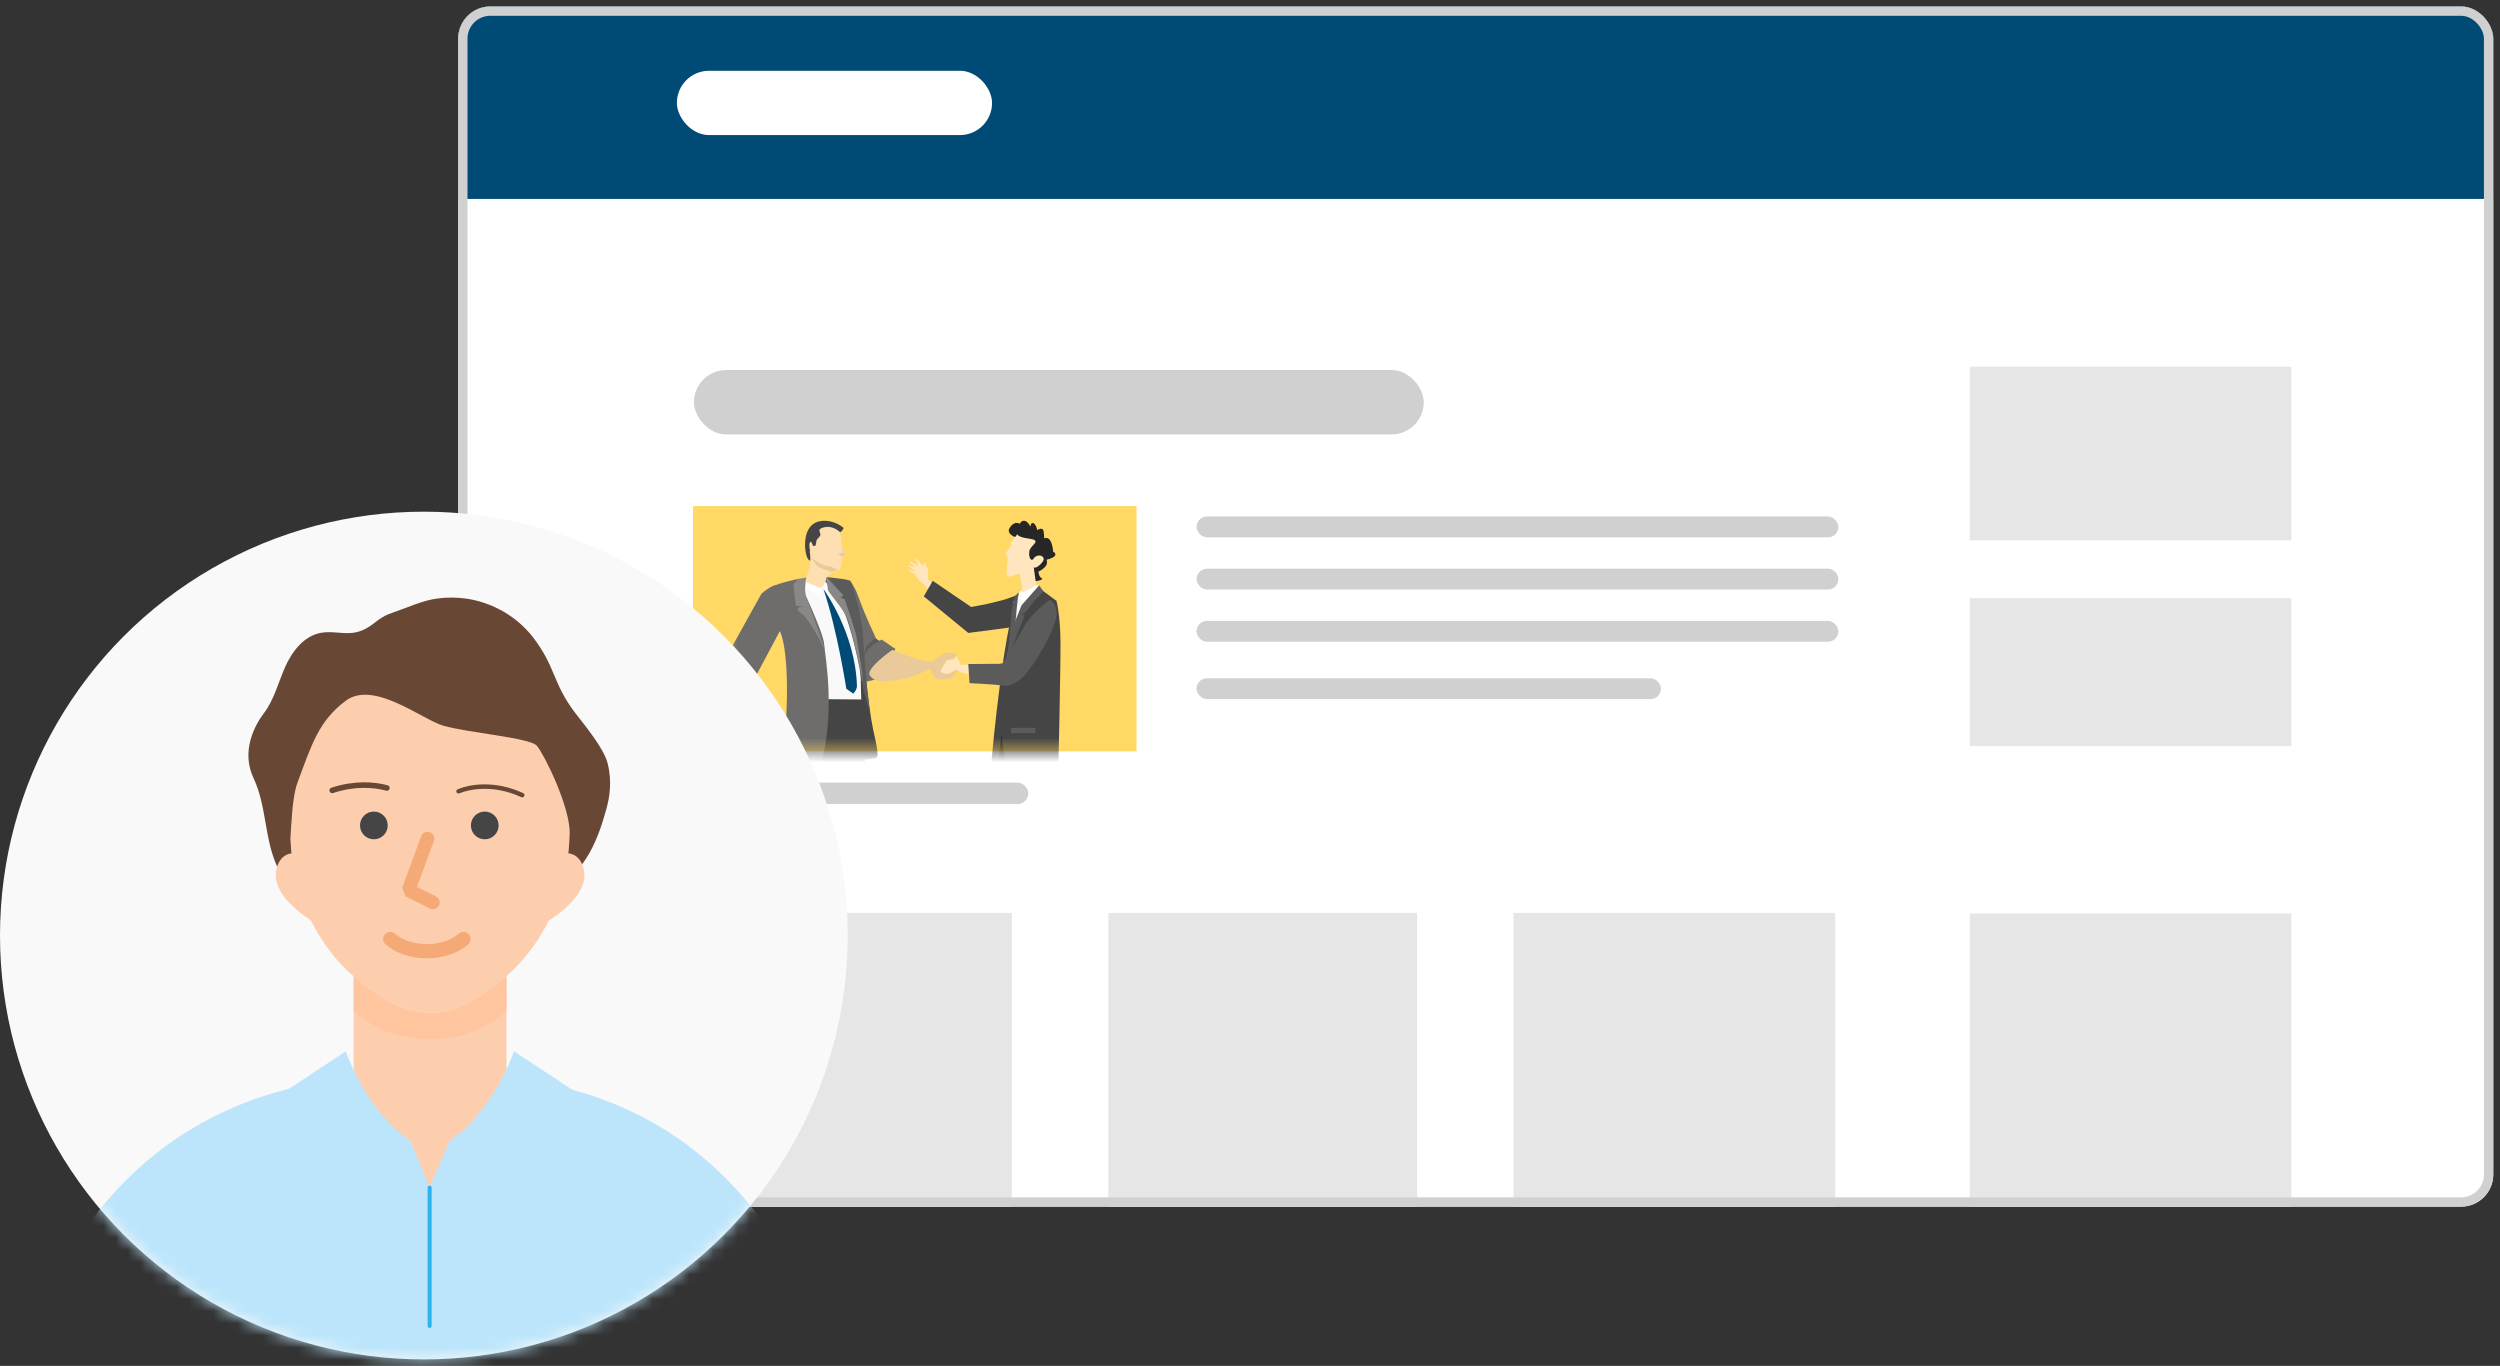 <svg width="205" height="112" viewBox="0 0 205 112" fill="none" xmlns="http://www.w3.org/2000/svg">
<rect x="0" y="0" width="205" height="112" fill="#333333" stroke="none"/>
<g clip-path="url(#clip0_2216_6811)">
<rect x="37.57" y="0.529" width="166.877" height="98.415" rx="2.637" fill="white"/>
<rect x="37.611" y="0.49" width="167.2" height="15.823" fill="#004B76"/>
<rect x="55.504" y="5.803" width="25.845" height="5.274" rx="2.637" fill="white"/>
<rect x="56.826" y="41.496" width="36.371" height="20.111" fill="#FFD866"/>
<rect x="161.52" y="30.066" width="26.372" height="14.241" fill="#E7E6E6"/>
<rect x="161.52" y="49.053" width="26.372" height="12.131" fill="#E7E6E6"/>
<rect x="161.52" y="74.898" width="26.372" height="25.845" fill="#E7E6E6"/>
<mask id="mask0_2216_6811" style="mask-type:luminance" maskUnits="userSpaceOnUse" x="59" y="41" width="32" height="21">
<path d="M90.795 41.53L59.228 41.53V61.52H90.795V41.53Z" fill="white"/>
</mask>
<g mask="url(#mask0_2216_6811)">
</g>
<mask id="mask1_2216_6811" style="mask-type:luminance" maskUnits="userSpaceOnUse" x="59" y="41" width="32" height="21">
<path d="M90.965 41.495L59.398 41.495V61.606H90.965V41.495Z" fill="white"/>
</mask>
<g mask="url(#mask1_2216_6811)">
<path d="M84.863 60.607C84.863 60.607 83.867 67.208 82.746 70.119C81.754 72.698 80.463 69.399 80.463 69.399L82.142 58.325L85.287 58.015C85.287 58.015 85.506 58.092 84.863 60.609V60.607Z" fill="#262626"/>
<path d="M82.804 58.595L82.506 62.843L83.058 63.156C83.058 63.156 83.507 69.447 83.617 69.764C84.245 71.574 85.75 70.448 85.946 69.836C86.142 69.223 86.394 64.719 86.256 61.44L86.119 58.16L82.804 58.597V58.595Z" fill="#194866"/>
<path d="M84.811 44.262C84.811 44.262 83.882 44.341 83.59 43.983C83.301 43.625 84.154 43.741 83.769 44.001C83.384 44.261 82.526 43.795 82.755 43.358C82.985 42.923 83.345 42.737 83.695 42.991C84.044 43.245 83.758 43.391 83.626 43.142C83.495 42.893 84.025 42.288 84.472 43.151C84.918 44.014 84.676 44.08 84.525 43.509C84.371 42.938 84.729 42.576 84.994 43.247C85.261 43.919 84.851 44.25 84.749 43.949C84.646 43.648 85.515 43.016 85.582 43.589C85.649 44.162 85.702 44.849 85.271 44.857C84.842 44.866 85.845 43.364 86.237 44.592C86.629 45.822 85.838 45.446 85.808 45.17C85.778 44.894 87.254 45.408 86.108 45.811C84.962 46.212 85.393 45.721 85.296 45.442C85.199 45.163 86.26 45.9 85.685 46.497C85.109 47.093 84.56 46.98 84.675 46.357C84.789 45.734 85.437 46.06 85.231 46.577C85.022 47.094 85.342 47.401 85.466 47.454C85.588 47.508 84.675 47.891 84.498 47.392C84.322 46.892 84.078 44.44 84.809 44.262H84.811Z" fill="#262626"/>
<path d="M83.413 43.813L82.885 44.506L82.891 44.767L82.432 45.397L82.636 45.757L82.541 46.856C82.541 46.856 82.462 47.447 83.009 47.232L83.556 47.016C83.556 47.016 84.017 48.491 83.7 48.754C83.38 49.017 83.154 49.316 83.284 49.479C83.403 49.627 83.715 49.518 84.037 49.483C84.609 49.418 84.989 49.529 85.234 49.54C85.41 49.549 85.165 49.44 85.117 49.069C85.07 48.702 84.768 46.53 84.768 46.53C84.768 46.53 84.865 46.57 85.001 46.511C85.137 46.452 85.746 45.979 85.543 45.705C85.34 45.431 84.897 45.553 84.75 45.812C84.603 46.072 84.335 45.795 84.4 45.229C84.466 44.663 85.58 44.332 84.309 44.158C83.458 44.042 83.417 43.811 83.417 43.811L83.413 43.813Z" fill="#FFE6BF"/>
<path d="M78.771 49.971L75.852 47.264C75.852 47.264 75.658 47.502 75.732 47.719C75.931 48.308 76.743 49.188 77.197 49.686C77.819 50.368 78.615 50.916 78.615 50.916L78.771 49.971Z" fill="#FFE6BF"/>
<path d="M75.852 47.994L75.483 47.675C75.483 47.675 75.302 47.532 75.15 47.296C74.998 47.058 75.084 46.827 75.28 46.637C75.478 46.447 75.625 46.426 75.625 46.426C75.625 46.426 75.942 46.569 75.902 46.857C75.861 47.145 76.147 47.781 76.04 47.826C75.93 47.872 75.852 47.994 75.852 47.994Z" fill="#FFE6BF"/>
<path d="M75.76 46.483L75.395 46.082L75.036 45.725L74.99 45.829L75.209 46.119L75.326 46.724L75.471 46.644L75.76 46.483Z" fill="#FFE6BF"/>
<path d="M75.085 46.267L74.69 46.057L74.619 46.145L74.971 46.423L75.227 46.829L75.472 46.643L75.085 46.267Z" fill="#FFE6BF"/>
<path d="M74.545 46.327L74.87 46.474L75.098 46.542L75.255 46.753L75.108 46.966L74.946 46.731L74.55 46.465L74.545 46.327Z" fill="#FFE6BF"/>
<path d="M74.471 46.681L75.092 46.843L75.193 47L75.101 47.152L74.849 46.975L74.515 46.785L74.471 46.681Z" fill="#FFE6BF"/>
<path d="M76.225 47.984C76.023 47.779 76.068 47.471 76.068 47.471C76.068 47.471 76.159 46.703 76.048 46.576C75.937 46.449 75.868 46.121 75.868 46.121C75.868 46.121 75.773 45.999 75.732 46.309C75.706 46.511 75.745 46.694 75.745 46.694C75.745 46.694 75.54 47.113 75.556 47.249C75.587 47.528 76.085 48.022 76.085 48.022C76.085 48.022 76.253 48.011 76.227 47.984H76.225Z" fill="#FFE6BF"/>
<path d="M82.264 49.199L80.912 49.53L79.638 49.774L76.483 47.626L75.752 48.902L79.398 51.901L83.663 51.342C83.663 51.342 84.332 50.288 84.66 49.006C84.899 48.078 82.534 49.16 82.264 49.197V49.199Z" fill="#454545"/>
<path d="M81.971 54.428L78.312 54.537C78.312 54.537 78.006 55.615 82.008 55.357C82.993 54.523 81.971 54.426 81.971 54.426V54.428Z" fill="#FFE6BF"/>
<path d="M83.708 48.575L83.86 48.723L84.99 48.061L86.63 49.268C86.63 49.268 86.943 50.39 86.959 52.635C86.975 54.885 86.786 62.956 86.786 62.956L82.556 63.305L82.11 60.236L81.801 62.992L81.285 62.573C81.285 62.573 82.429 49.592 83.708 48.577V48.575Z" fill="#454545"/>
<path d="M77.185 55.161L77.535 55.285L78.972 54.805L78.409 53.779L78.222 54.082L77.718 54.062L77.088 54.955L77.185 55.161Z" fill="#FFE6BF"/>
<path d="M84.279 48.659L83.709 48.575L83.122 49.307L83.041 51.448L83.659 50.333L84.417 49.112L84.279 48.659Z" fill="#F9F9F9"/>
<path d="M83.824 48.615L83.746 49.348L85.319 48.451L85.139 47.926L83.824 48.615Z" fill="white"/>
<path d="M83.744 48.406L83.822 48.616L83.511 49.296L83.486 48.695L83.744 48.406Z" fill="white"/>
<path d="M85.209 47.996L83.765 49.636L83.043 51.45L82.32 54.797L84.005 50.508L83.834 50.368L84.109 50.194C84.109 50.194 84.66 49.392 85.107 48.974C85.553 48.555 85.553 48.485 85.553 48.485L85.209 47.996Z" fill="#5C5B5B"/>
<path d="M86.093 49.183C86.093 49.183 86.947 49.629 86.536 50.916C85.838 53.109 84.38 54.917 84.106 55.279C83.832 55.64 82.916 56.392 82.234 56.227C81.805 56.123 79.501 56.018 79.501 56.018L79.398 54.45L81.977 54.432L82.227 54.383C82.227 54.383 83.114 52.958 83.853 51.571C84.593 50.184 86.094 49.184 86.094 49.184L86.093 49.183Z" fill="#5C5B5B"/>
<path d="M83.282 50.925C83.282 50.925 83.448 48.716 83.572 48.584C83.695 48.451 83.249 48.834 83.249 48.834L83.125 49.307L82.975 49.88L82.666 53.435L83.286 50.925H83.282Z" fill="#5C5B5B"/>
<path d="M84.908 59.677H82.897V60.121H84.908V59.677Z" fill="#5C5B5B"/>
<path d="M66.713 47.828L68.562 47.457C68.562 47.457 69.906 49.238 70.386 51.472C70.866 53.707 71.195 57.998 71.589 59.772C71.982 61.544 72.083 62.063 71.809 62.155C70.81 62.493 67.305 62.01 65.502 62.597C63.701 63.184 67.863 62.52 67.338 59.102C66.816 55.683 66.712 47.829 66.712 47.829L66.713 47.828Z" fill="#454545"/>
<path d="M68.018 48.967C68.018 48.967 66.893 49.558 68.611 52.992C70.329 56.425 71.025 55.899 71.025 55.899L71.959 55.688L73.421 53.217L72.298 52.442L72.113 52.549C72.113 52.549 71.843 52.471 71.774 52.229C71.705 51.987 71.136 50.994 70.4 48.956C69.272 45.834 68.233 48.852 68.018 48.967Z" fill="#6E6D6C"/>
<path d="M73.171 53.292C73.171 53.292 75.249 54.227 76.469 54.261C77.287 54.284 75.689 55.34 74.04 55.662C72.392 55.985 71.741 55.963 71.333 55.401C70.925 54.837 73.171 53.292 73.171 53.292Z" fill="#EAC99A"/>
<path d="M71.05 52.967L71.583 52.491L71.808 52.313C71.907 52.491 72.113 52.551 72.113 52.551L71.649 52.827L71.163 53.257L70.713 54.03L71.052 52.969L71.05 52.967Z" fill="#5C5B5B"/>
<path d="M70.624 57.398L66.204 57.672L63.859 51.601C63.859 51.601 62.36 47.937 64.638 47.697C66.914 47.457 69.6 47.661 69.6 47.661C69.6 47.661 70.438 48.545 70.624 57.4V57.398Z" fill="#F9F9F9"/>
<path d="M67.525 48.306C67.525 48.306 70.133 51.851 70.269 56.234C70.28 56.579 69.964 56.88 69.964 56.88L69.399 56.479C69.399 56.479 68.648 51.618 67.523 48.308L67.525 48.306Z" fill="#004B76"/>
<path d="M67.331 48.207L67.286 48.987L65.789 47.926L65.927 47.623L67.331 48.207Z" fill="white"/>
<path d="M67.701 47.675L67.934 47.842L68.011 48.66L67.42 48.218L67.701 47.675Z" fill="white"/>
<path d="M68.901 44.517C68.901 44.576 69.149 45.07 69.195 45.162C69.24 45.253 69.302 45.369 69.288 45.403C69.274 45.439 69.186 45.543 69.145 45.582C69.105 45.622 68.954 45.781 68.905 45.539C68.857 45.298 68.901 44.517 68.901 44.517Z" fill="#E9D6B8"/>
<path d="M66.469 44.423C66.289 44.431 66.149 44.583 66.156 44.765C66.164 44.948 66.315 45.089 66.494 45.084" fill="#E9D6B8"/>
<path d="M70.465 57.541L71.342 66.764L69.451 68.041C69.451 68.041 68.076 65.873 67.689 62.989C67.302 60.105 70.463 57.541 70.463 57.541H70.465Z" fill="#454545"/>
<path d="M70.644 57.356L66.953 68.057L66.251 69.233L63.957 78.641L62.789 78.306C62.789 78.306 61.984 73.189 63.007 71.062C64.031 68.936 64.534 67.774 64.534 67.774L66.323 57.321L70.644 57.356Z" fill="#454545"/>
<path d="M76.255 54.415L77.523 53.52L78.39 53.547C78.39 53.547 78.504 53.742 78.222 53.915C77.941 54.089 77.576 54.166 77.576 54.166L77.076 55.077C77.076 55.077 77.66 55.365 77.802 55.279C77.943 55.194 78.501 54.866 78.501 54.866C78.501 54.866 78.225 55.621 77.867 55.65C77.508 55.681 77.129 55.713 76.855 55.689C76.583 55.666 76.43 54.902 76.151 54.789C75.872 54.674 76.255 54.415 76.255 54.415Z" fill="#EAC99A"/>
<path d="M65.433 47.473C65.433 47.473 67.488 51.719 67.576 52.786C67.664 53.853 68.59 58.654 67.184 63.091C66.983 63.726 63.958 62.527 63.958 62.527C64.504 61.286 64.959 53.47 63.861 51.601C62.076 48.563 62.079 48.233 65.433 47.473Z" fill="#6E6D6C"/>
<path d="M66.15 47.353C66.15 47.353 65.856 48.334 66.153 49.084C66.45 49.836 67.682 53.373 67.682 53.373C67.682 53.373 66.406 50.735 65.66 50.258C64.915 49.784 65.968 49.694 65.968 49.694H65.261L65.057 47.92L65.433 47.471L66.15 47.351V47.353Z" fill="#898887"/>
<path d="M67.297 47.285C67.297 47.285 69.407 47.453 69.711 47.619C70.013 47.786 70.745 51.264 70.761 51.939C70.777 52.614 71.118 57.244 71.309 58.144C71.499 59.043 70.756 56.678 70.569 55.341C70.38 54.003 69.523 50.253 68.738 49.284C67.952 48.316 67.977 48.035 67.977 48.035L67.297 47.286V47.285Z" fill="#5C5B5B"/>
<path d="M68.832 43.204C68.832 43.204 69.406 46.374 68.727 46.809C68.697 46.827 68.192 46.892 67.948 47.157C67.717 47.406 67.727 47.663 67.648 47.773C67.621 47.808 67.536 48.032 67.476 48.095C67.227 48.356 66.986 48.07 66.827 48.013C66.443 47.873 66.057 47.792 66.062 47.629C66.067 47.45 66.504 46.244 66.465 46.007C66.352 45.311 65.499 44.081 66.641 43.191C66.975 42.932 68.732 43.009 68.834 43.206L68.832 43.204Z" fill="#FDDFB1"/>
<path d="M68.726 46.762C68.726 46.762 68.624 46.715 68.437 46.611C68.375 46.578 68.193 46.479 68.094 46.456C67.656 46.357 67.67 46.398 67.416 46.287C67.126 46.16 66.568 45.767 66.568 45.767C66.568 45.767 66.764 46.078 66.84 46.205C66.983 46.441 67.181 46.543 67.354 46.601C68.108 46.85 68.064 46.909 68.165 46.903C68.172 46.903 68.223 46.869 68.726 46.76V46.762Z" fill="#EAC99A"/>
<path d="M66.574 43.058C67.122 42.544 68.308 42.571 69.173 43.284C69.173 43.284 69.156 43.477 68.891 43.652C68.891 43.652 68.374 43.08 67.621 43.23C66.83 43.387 67.411 43.735 67.242 43.946C67.099 44.125 66.964 44.277 66.964 44.277L66.88 44.737L66.673 44.778C66.673 44.778 66.521 44.304 66.428 44.456C66.313 44.641 66.399 44.999 66.406 45.049C66.413 45.101 66.428 45.185 66.405 45.201C66.385 45.214 66.465 45.487 66.444 45.962C66.345 45.972 66.212 45.844 66.129 45.55C65.942 44.891 65.907 43.683 66.574 43.056V43.058Z" fill="#454545"/>
<path d="M68.707 45.443C68.707 45.443 69.078 45.318 69.118 45.325C69.159 45.332 69.256 45.336 69.261 45.375C69.267 45.414 69.216 45.518 69.035 45.64C68.991 45.669 69.011 45.57 68.707 45.443Z" fill="#EAC99A"/>
<path d="M67.833 47.361L69.161 48.83L68.907 48.972L69.274 49.149C69.274 49.149 70.095 51.618 70.185 51.999C70.275 52.38 70.704 55.091 70.754 55.714C70.805 56.337 69.917 51.603 69.456 50.658C68.995 49.711 67.867 48.522 67.881 48.343C67.895 48.163 67.713 47.382 67.713 47.382" fill="#898887"/>
<path d="M61.566 55.877L63.921 61.108C63.921 61.108 63.515 61.271 63.256 61.074C62.551 60.538 61.276 59.024 60.805 58.175C60.16 57.015 59.756 55.737 59.756 55.737L61.564 55.877H61.566Z" fill="#FDDFB1"/>
<path d="M63.344 61.185C63.483 61.402 64.266 61.557 64.266 61.557L64.76 60.89L64.414 60.918L64.119 60.374L63.398 60.727C63.398 60.727 63.259 61.051 63.344 61.183V61.185Z" fill="#FDDFB1"/>
<path d="M64.141 51.383L61.892 55.606L61.549 55.683L61.676 56.012L59.797 56.025L59.25 54.419L62.425 48.708C62.425 48.708 62.782 48.32 63.453 48.021C63.928 47.808 65.206 49.7 64.535 50.754C64.335 51.068 64.18 51.302 64.141 51.383Z" fill="#6E6D6C"/>
<path d="M59.863 54.965C59.863 54.965 61.064 55.429 61.696 55.649L61.546 55.683L61.673 56.013H61.023L60.102 55.871L60.02 55.488L60.301 55.465L59.863 54.967V54.965Z" fill="#5C5B5B"/>
</g>
<rect x="56.6" y="74.86" width="26.372" height="24.262" fill="#E7E6E6"/>
<rect x="90.883" y="74.86" width="25.317" height="24.262" fill="#E7E6E6"/>
<rect x="124.113" y="74.86" width="26.372" height="24.262" fill="#E7E6E6"/>
<rect x="56.904" y="30.342" width="59.845" height="5.28" rx="2.64" fill="#D1D0D0"/>
<rect x="98.119" y="42.352" width="52.63" height="1.712" rx="0.856" fill="#D1D0D0"/>
<rect x="98.119" y="46.63" width="52.63" height="1.712" rx="0.856" fill="#D1D0D0"/>
<rect x="98.115" y="50.91" width="52.63" height="1.712" rx="0.856" fill="#D1D0D0"/>
<rect x="98.115" y="55.616" width="38.082" height="1.712" rx="0.856" fill="#D1D0D0"/>
<rect x="57.037" y="64.174" width="27.282" height="1.76" rx="0.88" fill="#D1D0D0"/>
</g>
<rect x="37.953" y="0.911" width="166.112" height="97.65" rx="2.255" stroke="#D1D0D0" stroke-width="0.765"/>
<circle cx="34.757" cy="76.715" r="34.757" fill="#F9F9F9"/>
<mask id="mask2_2216_6811" style="mask-type:alpha" maskUnits="userSpaceOnUse" x="0" y="41" width="70" height="71">
<circle cx="34.757" cy="76.715" r="34.757" fill="#D9D9D9"/>
</mask>
<g mask="url(#mask2_2216_6811)">
<path d="M23.375 54.708C23.377 54.703 23.379 54.698 23.381 54.693C23.947 53.419 24.911 52.148 26.317 51.892C27.066 51.756 27.822 51.925 28.574 51.916C29.408 51.908 30.052 51.587 30.689 51.09C30.899 50.926 31.111 50.763 31.34 50.623C31.66 50.427 32.002 50.299 32.358 50.179C33.539 49.782 34.617 49.243 35.874 49.076C36.675 48.97 37.493 48.974 38.293 49.095C40.43 49.421 42.418 50.583 43.71 52.263C45.597 54.718 45.308 56.044 47.197 58.499C47.964 59.496 49.502 61.35 49.816 62.556C50.225 64.126 49.964 65.474 49.707 66.394C49.326 67.764 48.864 69.129 48.098 70.339C47.459 71.348 46.594 72.24 45.518 72.816C45.059 73.062 44.784 73.45 44.363 73.742C43.817 74.121 43.229 74.443 42.619 74.716C41.88 75.047 41.107 75.307 40.32 75.508C38.166 76.058 35.914 76.155 33.696 76.097C31.591 76.041 29.459 75.846 27.493 75.117C25.527 74.388 23.725 73.068 22.812 71.232C21.662 68.918 21.899 66.153 20.792 63.814C19.728 61.564 20.92 59.43 21.64 58.481C22.484 57.368 22.814 55.978 23.375 54.709V54.708Z" fill="#684734"/>
<path d="M71.448 128.816H-0.922C-0.922 128.816 2.534 95.703 28.997 87.992V80.057C29.126 80.166 29.258 80.274 29.39 80.377C31.069 81.687 32.932 83.066 35.254 83.066C37.768 83.066 39.779 81.561 41.53 80.037V87.992C67.993 95.703 71.448 128.816 71.448 128.816Z" fill="#FDCEAE"/>
<path d="M46.717 68.293C46.689 69.129 46.63 69.959 46.505 70.78C45.976 74.295 44.15 77.749 41.592 79.984C41.571 80.002 41.55 80.02 41.53 80.037C39.779 81.561 37.769 83.066 35.254 83.066C32.932 83.066 31.069 81.687 29.39 80.377C29.258 80.274 29.127 80.166 28.998 80.057C26.378 77.825 24.538 74.333 24.002 70.78C23.903 70.119 23.844 69.452 23.811 68.781C23.905 67.523 23.951 65.368 24.395 64.173C25.587 60.954 26.15 59.129 28.338 57.47C30.621 55.739 34.612 59 36.335 59.503C38.381 60.099 43.482 60.491 44.027 61.158C44.69 61.969 46.717 66.131 46.717 68.293Z" fill="#FDCEAE"/>
<path d="M35.059 68.761L33.5 73L35.5 74" stroke="#F4A977" stroke-width="1.109" stroke-linecap="round" stroke-linejoin="bevel"/>
<circle cx="30.657" cy="67.686" r="1.137" fill="#454545"/>
<path d="M31.724 64.615C30.685 64.325 29.042 64.207 27.241 64.814" stroke="#684734" stroke-width="0.456" stroke-linecap="round"/>
<path d="M37.6 64.885C38.548 64.494 40.547 64.147 42.822 65.201" stroke="#684734" stroke-width="0.365" stroke-linecap="round"/>
<path d="M32 77C33.5 78.333 36.5 78.333 38 77" stroke="#F4A977" stroke-width="1.167" stroke-linecap="round"/>
<circle cx="39.75" cy="67.686" r="1.137" fill="#454545"/>
<path d="M25.645 75.571C24.09 74.576 22.032 72.843 22.754 70.967C23.04 70.225 23.543 69.982 24.055 69.964C24.085 70.281 24.124 70.598 24.171 70.913C24.412 72.515 24.92 74.105 25.645 75.571Z" fill="#FDCEAE"/>
<path d="M44.887 75.571C46.441 74.577 48.499 72.844 47.777 70.967C47.492 70.225 46.988 69.983 46.476 69.965C46.446 70.282 46.408 70.598 46.361 70.914C46.119 72.516 45.611 74.105 44.887 75.571Z" fill="#FDCEAE"/>
<path d="M33.668 93.591L35.23 97.381L36.836 93.591L43.457 88.639C71.37 92.875 71.37 128.816 71.37 128.816H-1C-1 128.816 -2 93 26.915 88.639L33.668 93.591Z" fill="#BCE5FB"/>
<path d="M35.23 108.893C35.139 108.893 35.065 108.818 35.065 108.728V97.381C35.065 97.29 35.139 97.216 35.23 97.216C35.321 97.216 35.395 97.29 35.395 97.381V108.728C35.395 108.818 35.321 108.893 35.23 108.893Z" fill="#2AB3EE"/>
<path d="M23.496 89.412C23.496 89.412 24.974 93.46 28.374 98.688L33.669 93.591C33.669 93.591 30.395 91.641 28.355 86.21L23.496 89.412Z" fill="#BCE5FB"/>
<path d="M47.009 89.412C47.009 89.412 45.531 93.46 42.13 98.688L36.836 93.591C36.836 93.591 40.11 91.641 42.15 86.21L47.009 89.412Z" fill="#BCE5FB"/>
<path d="M41.531 80.051V82.93C41.478 82.975 41.425 83.019 41.372 83.063C39.65 84.487 37.703 85.219 35.272 85.219C32.842 85.219 30.893 84.487 29.171 83.062C29.113 83.014 29.055 82.966 28.998 82.917V80.038C29.055 80.087 29.113 80.135 29.171 80.183C30.893 81.608 32.839 83.063 35.272 83.063C37.706 83.063 39.65 81.608 41.372 80.184C41.425 80.14 41.478 80.096 41.531 80.051Z" fill="#FFC59F"/>
</g>
<defs>
<clipPath id="clip0_2216_6811">
<rect x="37.57" y="0.529" width="166.877" height="98.415" rx="2.637" fill="white"/>
</clipPath>
</defs>
</svg>
